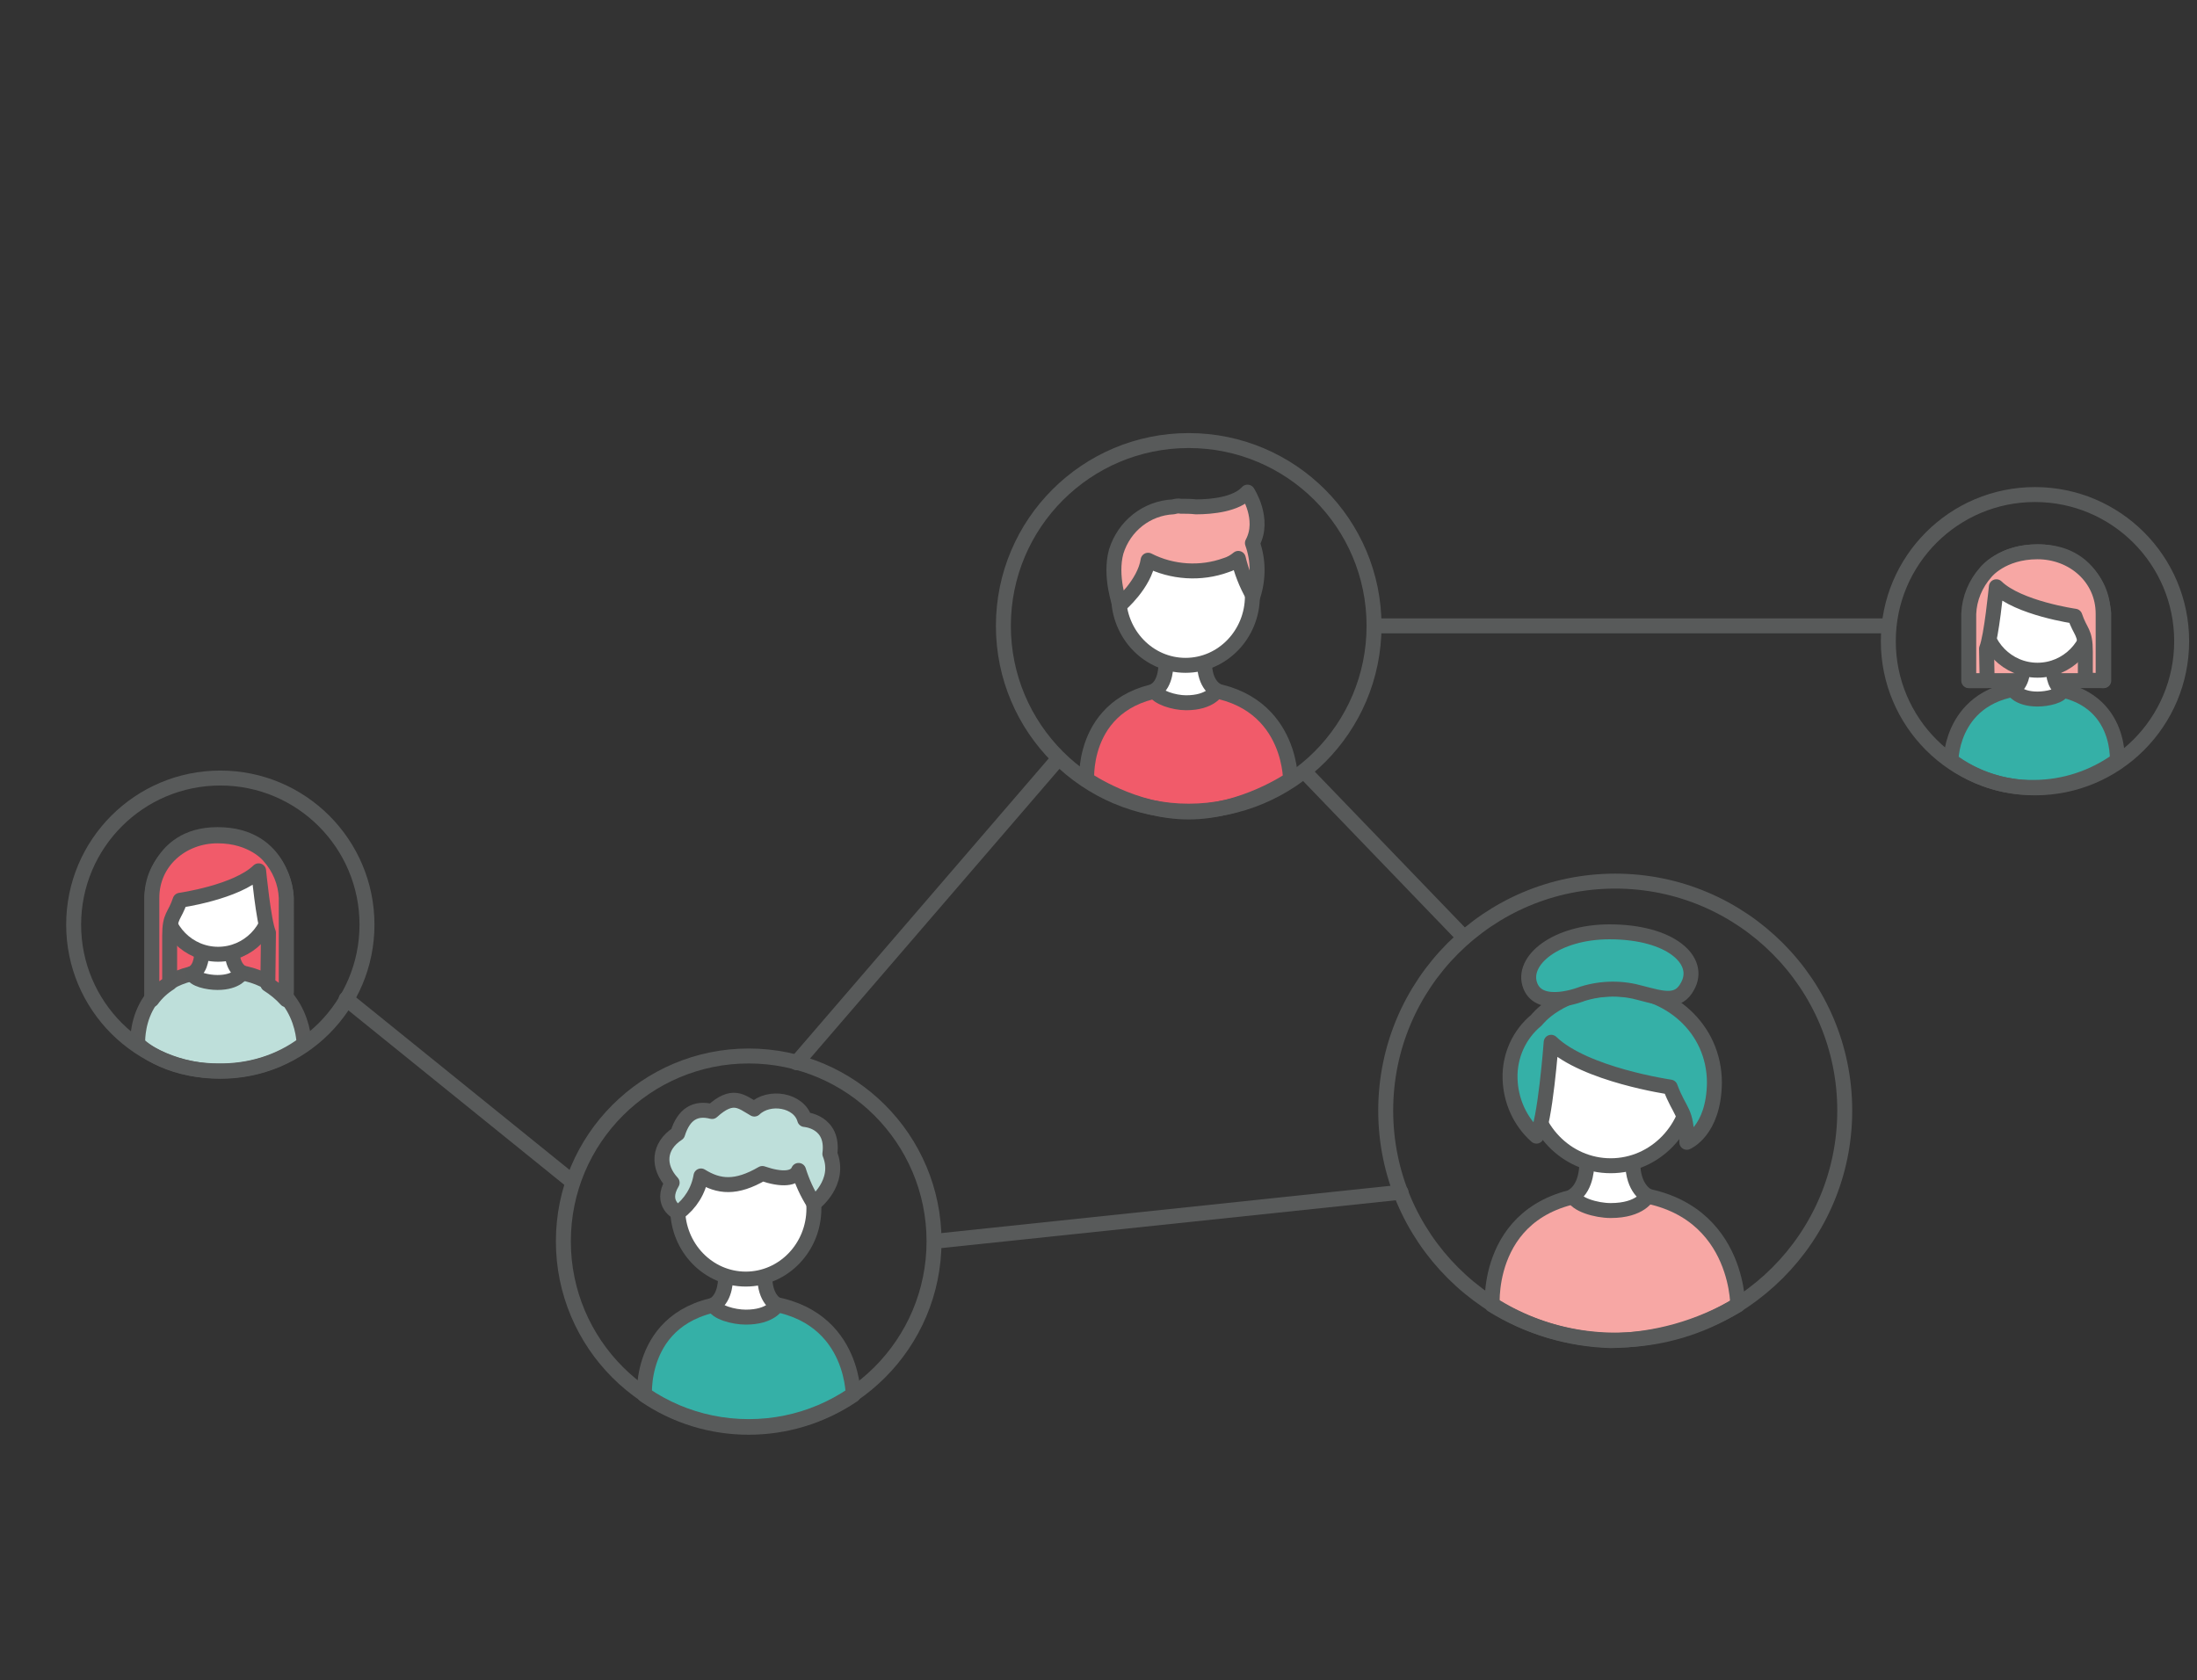 <?xml version="1.0" encoding="utf-8"?>
<!-- Generator: Adobe Illustrator 24.0.3, SVG Export Plug-In . SVG Version: 6.00 Build 0)  -->
<svg version="1.1" id="Layer_1" xmlns="http://www.w3.org/2000/svg" xmlns:xlink="http://www.w3.org/1999/xlink" x="0px" y="0px"
	 viewBox="0 0 358 273.8" style="enable-background:new 0 0 358 273.8;" xml:space="preserve">
<rect x="0" y="0" width="358" height="273.8" fill="#333333" stroke="none"/>
<style type="text/css">
	.st0{fill:#F7A7A4;stroke:#585A5A;stroke-width:2.436;stroke-linecap:round;stroke-linejoin:round;stroke-miterlimit:10;}
	.st1{fill:#35B0A7;stroke:#585A5A;stroke-width:2.436;stroke-linecap:round;stroke-linejoin:round;stroke-miterlimit:10;}
	.st2{fill:#FFFFFF;stroke:#585A5A;stroke-width:2.436;stroke-linecap:round;stroke-linejoin:round;stroke-miterlimit:10;}
	.st3{fill:none;stroke:#585A5A;stroke-width:2.436;stroke-linecap:round;stroke-linejoin:round;stroke-miterlimit:10;}
	.st4{fill:#F15B6A;stroke:#585A5A;stroke-width:2.436;stroke-linecap:round;stroke-linejoin:round;stroke-miterlimit:10;}
	.st5{fill:#BEDFDA;stroke:#595A5A;stroke-width:2.436;stroke-linejoin:round;stroke-miterlimit:10;}
</style>
<g id="Component_23_1" transform="translate(1 1)">
	<g id="Group_289" transform="translate(251.206 14.827)">
		<path id="Path_737" class="st0" d="M90.6,95.1V84.2c0,0-0.5-10.1-10.7-10.1c-10.7,0-11.2,10.1-11.2,10.1v10.9H90.6z"/>
		<path id="Path_738" class="st1" d="M92.8,108.1c0,0,0.8-11.9-13.2-11.9c-13.9,0-13.9,11.9-13.9,11.9c3.9,2.9,8.6,4.5,13.5,4.4
			C84.1,112.5,88.9,110.9,92.8,108.1z"/>
		<path id="Path_739" class="st2" d="M82.4,93.3c0,0-0.1,2.5,1.5,3.3c-0.2,1-2.5,1.5-4.1,1.5c-3.2,0-4-1.6-4-1.6s1.6-0.7,1.6-3.5"/>
		<ellipse id="Ellipse_139" class="st2" cx="79.8" cy="84.5" rx="8.8" ry="8.9"/>
		<path id="Path_740" class="st0" d="M87.6,95v-4.6c0-3.4-0.8-3.1-1.7-5.8c0,0-9.2-1.3-12.8-4.8c0,0-0.8,8.2-1.6,10.1l0.1,5.2h-3
			V84.2c0.1-2.5,1.1-4.9,2.8-6.8c0,0,2.6-3.3,8.4-3.3c5.8,0,10.7,4.2,10.7,10.1v10.9L87.6,95z"/>
	</g>
	<circle id="Ellipse_140" class="st3" cx="330.6" cy="103.5" r="23.9"/>
	<line id="Line_293" class="st3" x1="151.3" y1="201.3" x2="227.3" y2="193.3"/>
	<g id="Group_294" transform="translate(135.48 6.904)">
		<g id="Group_293" transform="translate(0 4.629)">
			<path id="Path_752" class="st4" d="M40.6,114.5c0,0-1-14.9,16.2-14.9c17.1,0,17,14.9,17,14.9s-7.7,5.3-16.6,5.3
				S40.6,114.5,40.6,114.5z"/>
			<path id="Path_753" class="st2" d="M53.5,95.7c0,0,0.1,3.2-1.8,4.3c0.3,1.1,3.1,2,5.1,2c4,0,5-2,5-2s-2-0.9-2-4.5"/>
			<ellipse id="Ellipse_141" class="st2" cx="56.7" cy="84.6" rx="10.9" ry="11.3"/>
		</g>
		<path id="Path_754" class="st0" d="M66.8,72.3c-1.8,2-5.8,2.4-8.4,2.4c-0.8-0.1-1.7-0.1-2.5-0.1c-0.4-0.1-0.8,0-1.2,0.1
			c-4.3,0.2-8,3.1-9.3,7.3c-1.1,4,0.6,8.7,0.6,8.7s4-3.4,4.6-7.3c3.9,2,8.6,2.3,12.7,0.8c0.7-0.2,1.4-0.6,2-1.1
			c0.5,2.1,1.3,4.2,2.4,6.1c0.9-2.8,0.9-5.8-0.1-8.6C69.7,76.7,66.8,72.3,66.8,72.3z"/>
	</g>
	<g id="Group_296" transform="translate(76.325 88.25)">
		<g id="Group_295" transform="translate(0 5.109)">
			<path id="Path_755" class="st1" d="M27.7,133c0,0-1.1-15.2,16.6-15.2c17.5,0,17.4,15.2,17.4,15.2C51.4,140,37.9,140,27.7,133z"/>
			<path id="Path_756" class="st2" d="M40.9,113.9c0,0,0.1,3.2-1.9,4.4c0.3,1.2,3.2,2,5.2,2c4.1,0,5.1-2,5.1-2s-2-0.9-2-4.6"/>
			<ellipse id="Ellipse_142" class="st2" cx="44.2" cy="102.6" rx="11.1" ry="11.5"/>
		</g>
		<path id="Path_757" class="st5" d="M53.8,93.2c-0.9-3.2-5.8-4-8.2-1.7c-2.1-1.2-3.5-2.7-6.9,0.4c-2.7-0.7-4.6,0.4-5.6,3.6
			c-3.2,2.1-3.3,5.4-0.9,8c-2.1,3.5,1,4.9,1,4.9c2-1.5,3.3-3.6,3.7-6c2.9,1.8,5.7,2.1,10-0.4c3.2,1.1,5.3,0.9,5.9-0.5
			c0.6,1.9,1.4,3.7,2.5,5.4c0,0,4.5-3.4,2.6-8.1C58.6,93.5,53.8,93.2,53.8,93.2z"/>
	</g>
	<g id="Group_298" transform="translate(189.763 65.665)">
		<g id="Group_297" transform="translate(0 9.022)">
			<path id="Path_758" class="st0" d="M52.4,137c0,0-1.3-18.3,19.5-18.3c20.6,0,20.5,18.3,20.5,18.3c-6.3,3.7-13.4,5.7-20.7,5.8
				C64.9,142.6,58.2,140.6,52.4,137z"/>
			<path id="Path_759" class="st2" d="M67.8,114c0,0,0.1,3.7-2.2,5.2c0.4,1.4,3.7,2.4,6.1,2.4c4.9,0,6-2.4,6-2.4s-2.4-1.1-2.4-5.4"
				/>
			<ellipse id="Ellipse_143" class="st2" cx="71.7" cy="100.7" rx="13.1" ry="13.6"/>
		</g>
		<path id="Path_760" class="st1" d="M84.1,119.5L84.1,119.5c0-5.3-1.1-4.7-2.7-9c0,0-13.9-2-19.4-7.3c0,0-1,13.3-2.4,15.3
			c-2.7-2.4-4.2-5.8-4.3-9.4c-0.1-3.7,1.5-7.2,4.3-9.5c0,0,3.8-5.1,12.7-5.1s16.3,6.4,16.3,15.3C88.5,117.7,84.1,119.5,84.1,119.5z"
			/>
		<path id="Path_761" class="st1" d="M67.1,95.3c0,0-6.9,2.8-8.5-1.3c-1.6-4.1,4.2-8.8,12.9-8.8c10,0,15.1,4.7,12.7,8.9
			c-1.5,2.8-4,2-7.5,1.1C73.6,94.3,70.3,94.3,67.1,95.3z"/>
	</g>
	<g id="Group_299" transform="translate(8.545 52.72)">
		<path id="Path_762" class="st4" d="M15.2,109V92.4c0,0,0.5-10.1,10.7-10.1c10.7,0,11.2,10.1,11.2,10.1v15.5L15.2,109z"/>
		<path id="Path_763" class="st5" d="M12.9,116.4c0,0-0.8-11.9,13.2-11.9c13.9,0,13.9,11.9,13.9,11.9c-4,3-8.9,4.5-14,4.4
			C17.1,120.8,12.9,116.4,12.9,116.4z"/>
		<path id="Path_764" class="st2" d="M23.3,101.6c0,0,0.1,2.5-1.5,3.3c0.2,1,2.5,1.5,4.1,1.5c3.2,0,4-1.6,4-1.6s-1.6-0.7-1.6-3.5"/>
		<ellipse id="Ellipse_144" class="st2" cx="26" cy="92.9" rx="8.8" ry="8.9"/>
		<path id="Path_765" class="st4" d="M18.1,106.5v-7.7c0-3.4,0.8-3.1,1.7-5.8c0,0,9.2-1.3,12.8-4.8c0,0,0.8,8.2,1.6,10.1l-0.1,8.4
			c1.1,0.7,2.1,1.5,3,2.5V92.6c-0.1-2.5-1.1-4.9-2.8-6.8c0,0-2.6-3.3-8.4-3.3s-10.7,4.2-10.7,10.1v16.6
			C16,108.1,17,107.2,18.1,106.5z"/>
	</g>
	<circle id="Ellipse_145" class="st3" cx="34.9" cy="149.7" r="23.9"/>
	<circle id="Ellipse_146" class="st3" cx="121" cy="201.3" r="30.2"/>
	<circle id="Ellipse_147" class="st3" cx="192.7" cy="101" r="30.2"/>
	<circle id="Ellipse_148" class="st3" cx="262.2" cy="180" r="37.4"/>
	<line id="Line_294" class="st3" x1="237.6" y1="151.8" x2="211.5" y2="124.7"/>
	<line id="Line_295" class="st3" x1="128.8" y1="172.2" x2="171.5" y2="122.6"/>
	<line id="Line_296" class="st3" x1="91.9" y1="191.3" x2="55.4" y2="161.8"/>
	<line id="Line_297" class="st3" x1="223" y1="101" x2="306.7" y2="101"/>
</g>
</svg>
